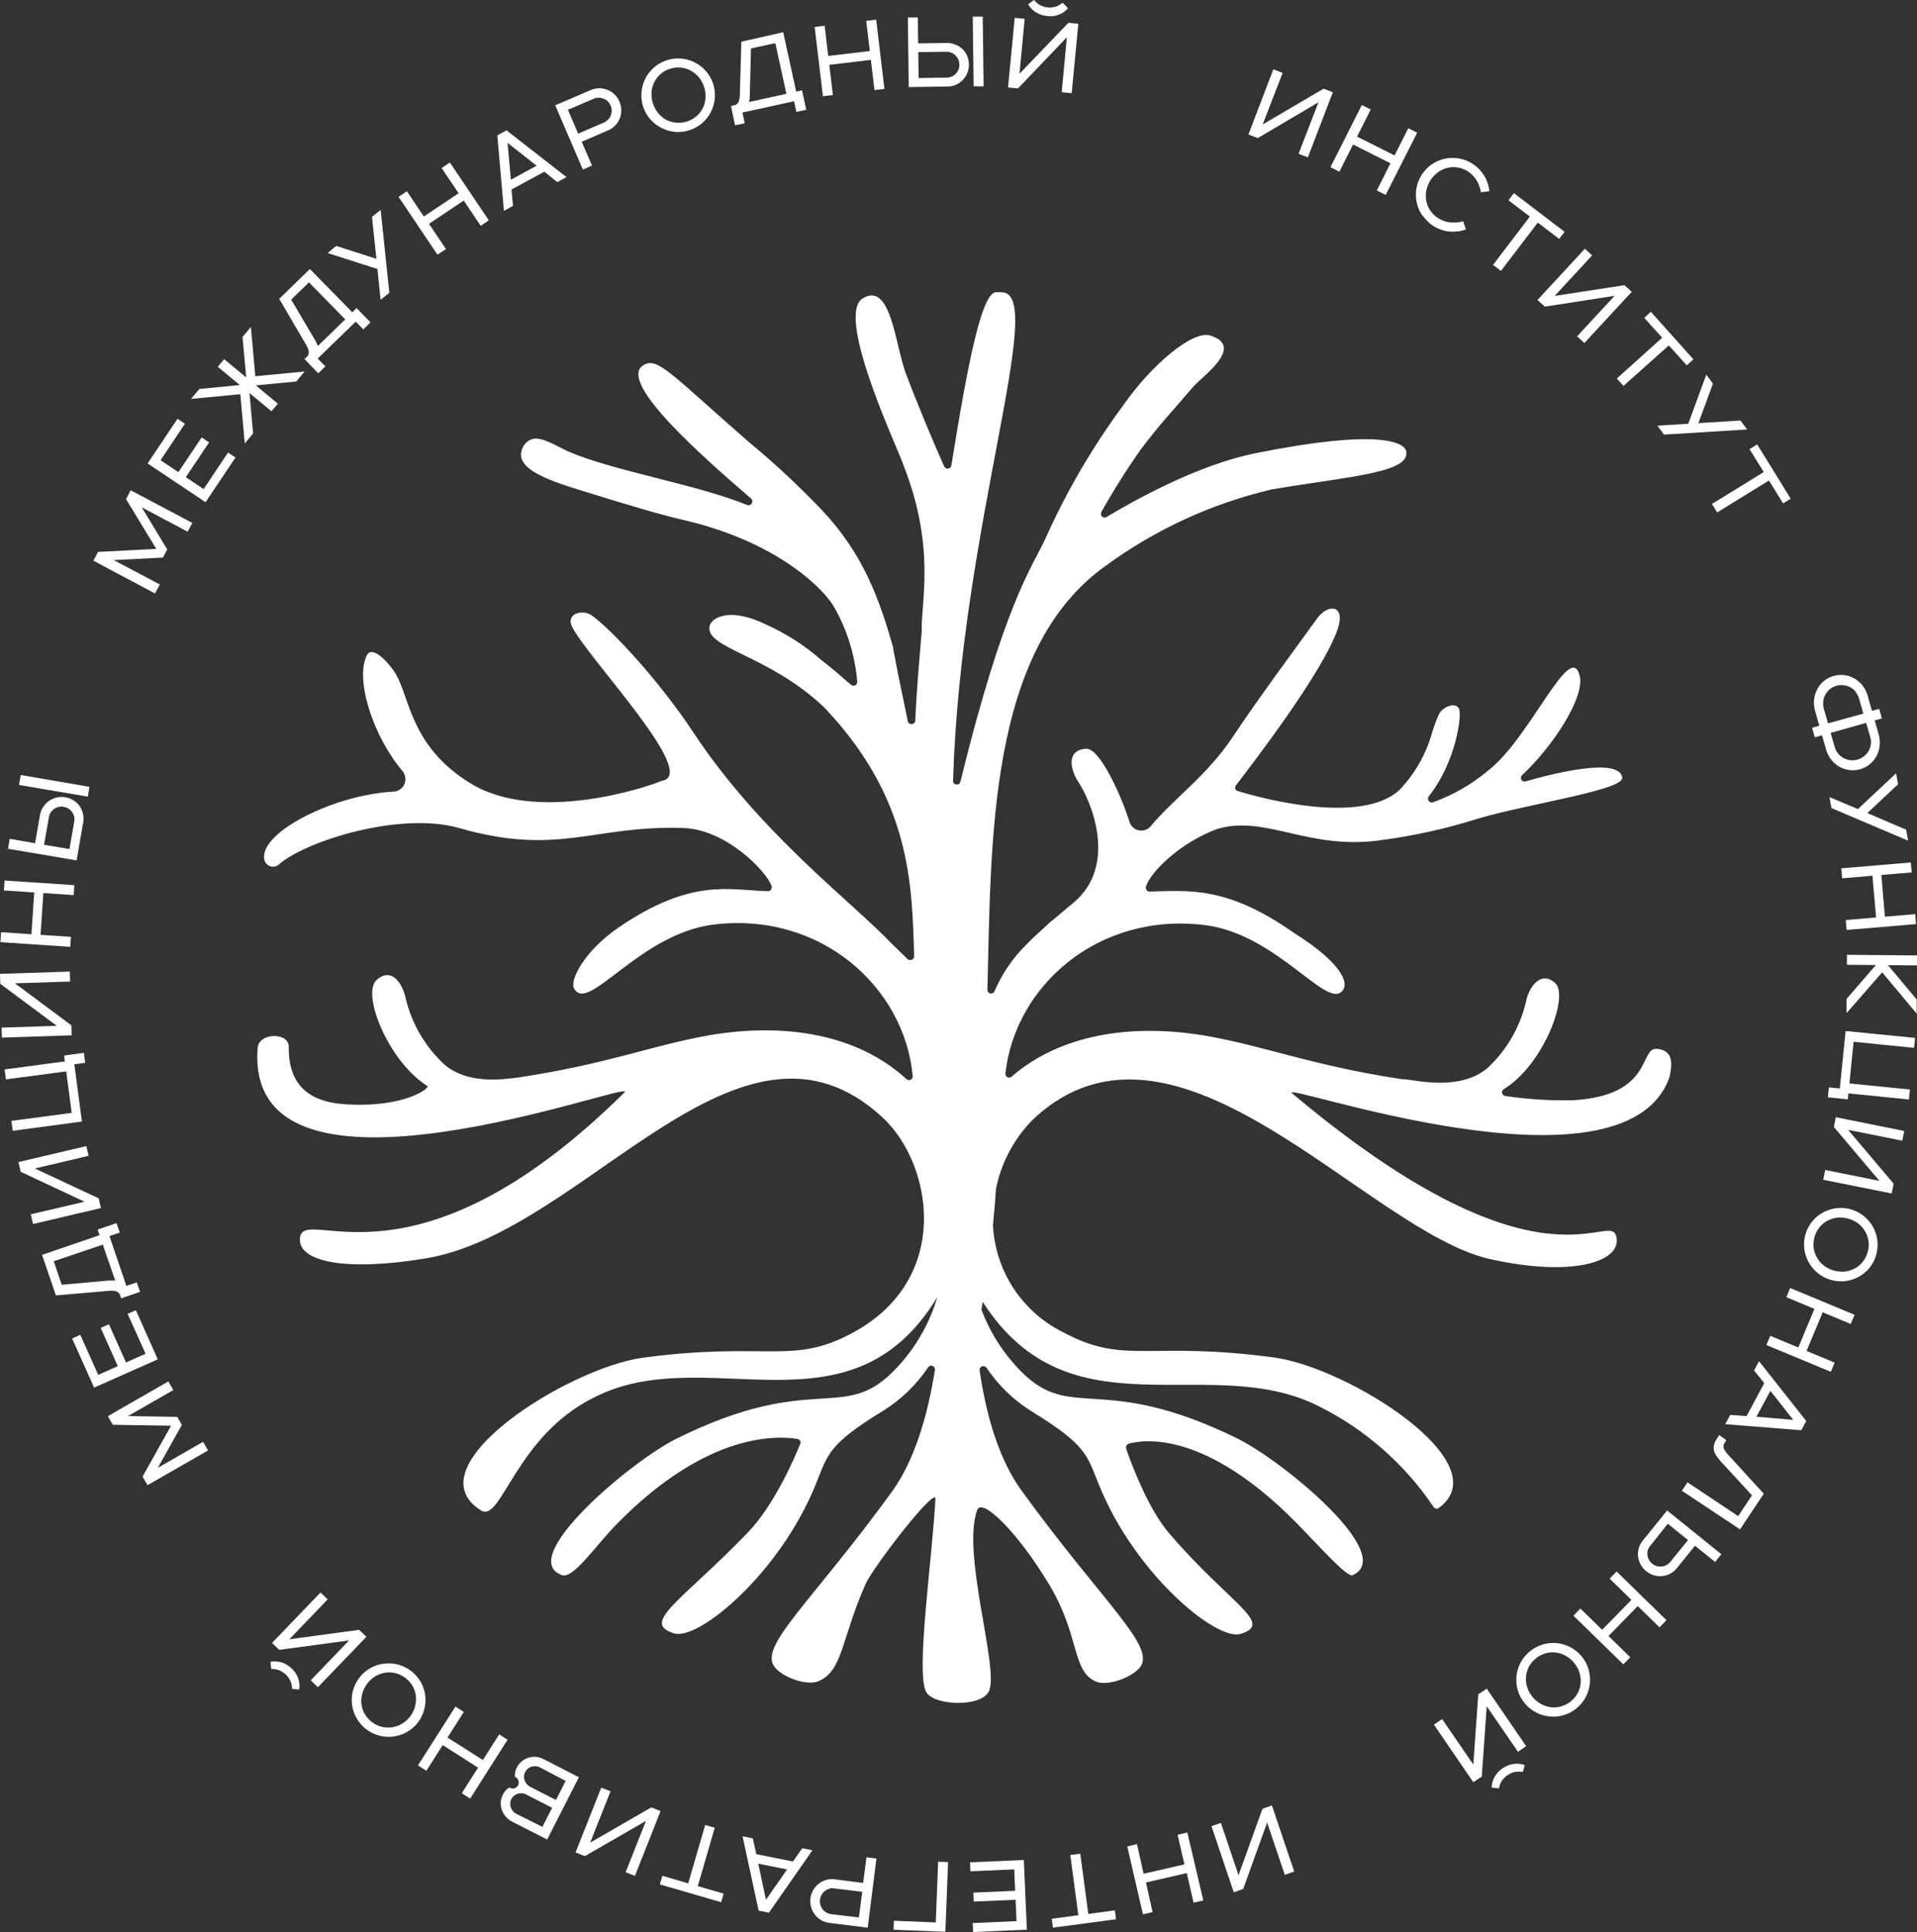 <?xml version="1.0" encoding="UTF-8"?> <svg xmlns="http://www.w3.org/2000/svg" width="374" height="377" viewBox="0 0 374 377" fill="none"><rect x="0" y="0" width="374" height="377" fill="#333333" stroke="none"/><g clip-path="url(#clip0_104_9886)"><mask id="mask0_104_9886" style="mask-type:luminance" maskUnits="userSpaceOnUse" x="-354" y="-121" width="1093" height="607"><path d="M738.603 -120.402H-353.639V485.442H738.603V-120.402Z" fill="white"></path></mask><g mask="url(#mask0_104_9886)"><mask id="mask1_104_9886" style="mask-type:luminance" maskUnits="userSpaceOnUse" x="-354" y="-121" width="1093" height="607"><path d="M738.603 -120.402H-353.639V485.442H738.603V-120.402Z" fill="white"></path></mask><g mask="url(#mask1_104_9886)"><mask id="mask2_104_9886" style="mask-type:luminance" maskUnits="userSpaceOnUse" x="-354" y="-121" width="1093" height="607"><path d="M738.603 -120.402H-353.639V485.442H738.603V-120.402Z" fill="white"></path></mask><g mask="url(#mask2_104_9886)"><path d="M323.238 204.668C319.751 204.379 322.636 213.735 306.974 214.691C302.532 214.792 298.089 214.516 293.694 213.867C293.538 213.854 293.39 213.79 293.273 213.685C293.156 213.578 293.076 213.437 293.042 213.281C293.012 213.128 293.032 212.969 293.1 212.828C293.171 212.688 293.284 212.573 293.422 212.498C301.113 207.8 306.224 194.323 303.388 191.801C300.552 189.278 298.269 192.707 297.749 195.32C296.599 200.394 293.927 204.995 290.091 208.509C284.412 213.108 275.715 210.578 273.605 210.578H273.481C255.857 207.907 246.55 204.041 235.018 202.071C220.658 199.689 206.883 201.824 197.37 210.083C197.265 210.186 197.129 210.253 196.983 210.273C196.837 210.297 196.687 210.274 196.554 210.207C196.42 210.143 196.308 210.039 196.233 209.91C196.165 209.778 196.136 209.629 196.15 209.482C198.013 192.46 214.17 177.969 234.993 180.5C249.493 182.256 259.5 198.032 262.155 192.922C262.979 191.347 261.199 187.539 252.518 182.091C239.329 172.776 231.803 173.807 224.285 173.972C224.173 173.973 224.063 173.947 223.963 173.897C223.859 173.853 223.768 173.782 223.7 173.691C223.632 173.604 223.584 173.503 223.559 173.395C223.535 173.286 223.535 173.173 223.559 173.065C224.244 170.435 229.981 164.492 237.573 161.723C247.102 158.986 255.387 166.026 269.615 163.915C276.047 163.059 282.391 161.639 288.575 159.67C298.747 156.728 316.915 154.139 316.503 151.7C315.86 147.867 304.072 150.62 297.651 152.466C297.493 152.524 297.321 152.524 297.164 152.466C297.011 152.402 296.884 152.289 296.801 152.145C296.723 151.998 296.697 151.83 296.727 151.667C296.757 151.504 296.841 151.355 296.966 151.246C302.811 145.823 309.397 135.948 308.153 131.703C306.265 124.977 298.541 143.984 290.355 150.34C287.152 153.03 283.499 155.134 279.565 156.555C279.412 156.604 279.247 156.604 279.095 156.555C278.943 156.498 278.811 156.398 278.716 156.266C278.625 156.133 278.582 155.973 278.592 155.813C278.601 155.654 278.658 155.501 278.757 155.376C283.958 148.897 285.351 139.41 284.601 138.19C283.851 136.97 281.452 137.942 280.743 139.352C280.165 140.609 279.688 141.91 279.317 143.243C278.132 147.294 276.001 151.006 273.102 154.074C265.625 161.088 246.171 155.772 241.489 154.362C241.375 154.329 241.27 154.27 241.184 154.189C241.101 154.106 241.038 154.004 241.002 153.892C240.97 153.779 240.97 153.659 241.002 153.546C241.018 153.428 241.067 153.316 241.143 153.225C244.308 149.103 258.19 131.051 260.984 122.726C262.633 117.822 258.915 117.781 256.862 120.822C253.128 126.015 245.652 136.038 240.434 143.902C235.488 151.32 229.223 155.598 224.499 161.212C224.226 161.548 223.863 161.8 223.452 161.937C223.043 162.084 222.601 162.115 222.175 162.028C221.749 161.941 221.356 161.738 221.037 161.443C220.716 161.153 220.481 160.779 220.361 160.363C218.449 154.379 214.368 145.839 211.854 146.103C207.839 146.391 208.919 150.389 210.387 152.598C212.86 156.307 218.111 168.713 209.562 176.041C208.111 177.236 206.743 178.398 205.441 179.494C204.979 179.825 204.551 180.201 204.163 180.615C202.671 181.942 201.344 183.162 200.264 184.3C197.621 186.889 195.51 189.969 194.048 193.367C193.995 193.534 193.88 193.676 193.727 193.763C193.572 193.85 193.39 193.88 193.216 193.845C193.044 193.81 192.891 193.713 192.787 193.573C192.681 193.431 192.628 193.256 192.639 193.078C193.405 164.426 192.639 126.831 215.679 110.436C225.377 103.322 236.413 98.241 248.125 95.5C263.309 92.937 275.328 92.253 274.33 88.008C273.934 86.31 268.988 83.598 244.918 88.445C233.542 90.736 221.095 97.759 215.91 100.866C215.771 100.958 215.605 100.999 215.44 100.982C215.275 100.972 215.119 100.902 215.003 100.784C214.882 100.668 214.806 100.513 214.789 100.347C214.768 100.18 214.806 100.011 214.896 99.869C217.254 95.649 219.835 91.558 222.628 87.612C226.75 82.213 227.722 81.405 232.8 75.462C234.449 73.533 243.03 67.615 236.098 65.464C232.635 64.409 224.557 71.3 219.191 79.023C213.191 87.131 208.086 95.864 203.965 105.07C201.311 110.84 195.986 117.492 187.388 152.458C187.361 152.648 187.264 152.822 187.116 152.944C186.959 153.06 186.764 153.11 186.572 153.084C186.381 153.058 186.208 152.961 186.085 152.812C185.97 152.656 185.92 152.461 185.945 152.268C187.412 103.034 204.377 57.386 195.516 57.031C195.211 57.015 194.905 57.015 194.601 57.031C191.682 56.306 188.946 70.038 185.607 90.827C185.583 90.984 185.508 91.129 185.393 91.239C185.277 91.348 185.13 91.418 184.972 91.437C184.816 91.459 184.657 91.43 184.519 91.354C184.382 91.275 184.27 91.157 184.198 91.016C182.128 86.359 178.691 78.141 176.952 73.443C174.668 68.184 174.009 54.311 168.065 58.391C163.194 62.513 175.608 88.412 176.309 90.893C182.648 107.04 179.606 117.805 179.829 123.188C179.227 130.293 178.839 134.596 178.567 140.498C178.584 140.688 178.525 140.878 178.402 141.025C178.277 141.171 178.1 141.263 177.908 141.281C177.81 141.296 177.71 141.29 177.614 141.265C177.518 141.239 177.428 141.194 177.351 141.132C177.274 141.07 177.21 140.993 177.164 140.905C177.118 140.817 177.09 140.72 177.084 140.621C176.441 137.324 175.55 133.475 174.248 126.559C174.256 126.485 174.256 126.411 174.248 126.337C171.552 116.833 168.387 108.071 160.432 99.622C155.875 94.826 151.03 90.311 145.924 86.104C130.764 72.858 128.234 69.544 125.521 71.267C120.238 74.498 137.722 89.673 146.55 97.297C146.676 97.413 146.756 97.572 146.773 97.742C146.798 97.911 146.763 98.083 146.674 98.229C146.582 98.376 146.442 98.486 146.278 98.542C146.118 98.6 145.943 98.6 145.784 98.542C135.611 94.421 119.743 91.948 110.749 88.049C107.6 86.516 104.979 84.801 103.166 85.98C102.679 86.293 102.283 86.73 102.018 87.245C101.753 87.76 101.629 88.336 101.657 88.914C101.863 91.668 106.446 93.555 112.744 95.509C122.636 98.591 128.942 100.454 133.287 101.452C150.219 105.359 159.533 113.602 162.476 118.011C165.172 122.584 166.801 127.707 167.241 132.997C167.26 133.142 167.231 133.29 167.159 133.417C167.092 133.549 166.985 133.656 166.854 133.722C166.723 133.792 166.573 133.82 166.426 133.802C166.278 133.785 166.14 133.722 166.029 133.623C164.595 132.379 162.295 130.367 160.102 128.678C156.89 125.876 153.278 123.567 149.386 121.828C142.239 118.366 138.67 120.583 138.422 122.256C137.738 126.584 149.963 127.746 160.795 138.033C177.759 155.879 177.933 172.587 178.345 186.542C178.35 186.695 178.31 186.847 178.23 186.978C178.149 187.108 178.031 187.212 177.891 187.275C177.749 187.34 177.591 187.36 177.438 187.333C177.287 187.304 177.149 187.229 177.042 187.119L173.976 184.143C166.268 176.008 148.323 162.712 135.232 142.855C128.563 132.774 119.306 122.817 115.448 120.089C113.643 118.819 110.139 119.693 111.739 122.561C115.572 129.436 136.601 151.362 129.05 152.376C126.42 153.554 104.707 160.824 91.765 152.837C80.158 145.715 79.977 136.269 77.265 131.612C75.938 129.337 72.624 125.793 71.585 127.845C69.187 132.609 72.83 143.745 78.526 150.455C78.814 150.801 78.997 151.221 79.054 151.667C79.137 152.13 79.079 152.608 78.888 153.038C78.697 153.469 78.382 153.832 77.982 154.082C77.605 154.331 77.165 154.469 76.713 154.477C65.222 155.096 51.158 162.201 51.521 167.336C51.512 167.693 51.613 168.044 51.81 168.342C52.011 168.64 52.299 168.87 52.634 169.001C52.967 169.133 53.333 169.159 53.681 169.075C54.029 168.992 54.343 168.801 54.579 168.531C60.292 163.817 78.419 158.368 89.564 161.574C109.043 167.171 115.893 160.94 133.427 161.574C141.604 161.888 149.46 169.858 150.556 172.941C150.582 173.058 150.582 173.179 150.556 173.296C150.539 173.411 150.491 173.519 150.416 173.609C150.348 173.707 150.254 173.784 150.144 173.831C150.039 173.882 149.923 173.904 149.806 173.897C142.247 173.691 134.968 171.284 120.806 180.896C113.923 185.594 111.17 191.248 111.978 192.839C114.632 198.016 124.631 182.239 139.181 180.417C160.209 177.829 176.474 192.699 178.064 209.96C178.081 210.111 178.049 210.264 177.974 210.396C177.901 210.527 177.788 210.631 177.652 210.693C177.516 210.757 177.364 210.777 177.215 210.751C177.065 210.725 176.927 210.653 176.82 210.545C167.315 201.824 153.244 199.524 138.579 201.972C126.873 204.041 118.96 207.536 101.129 210.256C97.601 210.71 91.303 211.476 86.877 207.874C83.025 204.386 80.325 199.81 79.136 194.752C78.6 192.147 76.507 188.545 73.481 191.216C70.456 193.886 75.74 207.091 83.373 211.913C83.975 212.268 78.963 216.224 67.34 215.474C61.289 215.087 56.212 212.556 56.335 204.239C56.335 201.379 50.499 201.461 50.268 204.486C47.531 239.807 125.01 210.034 121.82 213.183C80.546 253.968 59.352 234.861 58.528 241.505C57.926 246.121 67.15 248.206 83.142 245.535C114.212 240.342 144.357 192.163 172.22 218.087C181.898 227.072 185.953 249.574 166.252 260.125C154.381 266.48 149.683 261.675 125.315 264.947C110.675 267.016 80.2 286.23 93.851 294.737C97.849 297.209 100.544 280.246 115.976 272.646C137.87 261.51 165.815 281.26 182.87 253.102C181.254 258.572 178.299 263.553 174.273 267.593C164.381 277.575 158.61 267.593 132.116 280.658C123.246 285.01 100.627 304.034 109.595 307.348C111.854 308.172 116.042 301.759 120.369 297.35C138.29 279.067 152.081 280.229 155.585 280.782C155.692 280.798 155.794 280.841 155.882 280.905C155.967 280.968 156.04 281.046 156.096 281.136C156.144 281.234 156.172 281.34 156.178 281.449C156.184 281.554 156.164 281.659 156.121 281.754C155.024 284.466 151.092 293.64 145.932 299.006C133.105 312.318 124.78 316.704 131.556 318.731C136.254 320.141 152.065 307.101 159.105 289.75C161.487 283.93 161.388 281.969 172.113 275.399C175.694 273.212 178.757 270.273 181.09 266.785C181.186 266.65 181.326 266.551 181.485 266.505C181.642 266.467 181.806 266.48 181.955 266.542C182.103 266.604 182.228 266.713 182.31 266.851C182.393 266.996 182.425 267.164 182.4 267.329C181.032 275.918 178.567 284.639 174.157 290.871C158.264 312.772 148.051 321.113 151.076 325.218C152.568 327.287 157.473 329.068 159.773 328.013C164.479 325.936 164.125 319.77 168.89 309.054C170.357 305.757 182.623 289.865 182.499 292.495C181.856 304.397 178.666 326.092 180.653 330.09C182.005 332.802 191.221 333.239 192.894 330.09C195.112 325.969 187.511 303.177 190.644 294.646C191.551 292.173 198.409 298.767 204.658 309.137C210.683 319.119 209.068 325.952 213.725 328.095C216.05 329.15 220.955 327.271 222.447 325.301C225.497 321.179 215.283 312.879 199.365 290.953C194.831 284.746 192.367 276.009 191.122 267.412C191.098 267.247 191.13 267.079 191.213 266.934C191.301 266.791 191.43 266.679 191.584 266.612C191.741 266.559 191.912 266.559 192.07 266.612C192.231 266.656 192.371 266.755 192.466 266.892C194.798 270.378 197.858 273.316 201.434 275.506C212.151 282.1 212.068 284.037 214.451 289.857C221.49 307.167 237.235 320.182 242 318.838C248.776 316.77 239.931 313.069 227.986 299.056C223.864 294.193 220.567 285.208 219.693 282.636C219.676 282.541 219.676 282.443 219.693 282.348C219.699 282.249 219.727 282.153 219.776 282.067C219.822 281.978 219.887 281.9 219.965 281.837C220.045 281.778 220.134 281.734 220.229 281.705C223.213 280.88 235.248 279.117 253.12 297.366C257.456 301.776 262.798 307.859 263.894 307.365C272.64 303.474 250.243 285.027 241.373 280.674C214.879 267.676 209.084 277.592 199.217 267.61C195.812 264.18 193.174 260.067 191.476 255.542L191.724 254.034C208.812 280.716 235.974 263.496 257.431 274.468C266.41 278.974 274.076 285.72 279.688 294.052C279.739 294.135 279.808 294.206 279.889 294.26C279.97 294.315 280.062 294.35 280.158 294.366C280.253 294.386 280.352 294.386 280.447 294.366C280.542 294.349 280.63 294.306 280.702 294.242C292.721 285.529 262.996 266.81 248.553 264.889C224.252 261.592 219.553 266.423 207.617 260.067C203.616 258.13 200.213 255.148 197.766 251.437C195.32 247.726 193.922 243.423 193.719 238.982V239.123C193.949 236.831 194.139 234.49 194.304 232.149V232.026C195.341 226.797 197.926 222.001 201.723 218.26C229.684 192.337 266.746 240.392 290.8 245.709C306.644 249.212 316.008 246.286 315.407 241.67C314.582 235.009 301.921 255.254 252.098 213.347C248.85 210.619 316.61 235.026 325.661 210.331C326.486 206.992 326.156 204.899 323.188 204.651" fill="white"></path><path d="M18.217 109.407L19.132 107.692L30.491 107.107L24.589 97.389L25.496 95.666L37.523 102.038L36.616 103.752L27.647 98.996L32.626 107.206L31.785 108.805L22.19 109.291L31.192 114.056L30.236 115.803L18.217 109.407Z" fill="white"></path><path d="M28.795 90.44L34.631 81.711L36.082 82.684L31.326 89.805L34.804 92.138L39.338 85.354L40.789 86.327L36.255 93.111L39.726 95.435L44.49 88.305L45.941 89.278L40.105 97.999L28.795 90.44Z" fill="white"></path><path d="M46.888 76.921L37.268 77.836L38.9 75.899L46.789 75.132L42.486 71.571L43.73 70.079L48.025 73.64L47.316 65.744L48.948 63.807L49.814 73.409L59.426 72.495L57.794 74.44L49.913 75.198L54.208 78.767L52.963 80.259L48.676 76.698L49.377 84.587L47.753 86.532L46.888 76.921Z" fill="white"></path><path d="M67.349 62.324L60.284 55.095L56.806 58.466L61.488 66.404L61.776 66.956C61.868 67.135 61.948 67.32 62.015 67.509L67.349 62.324ZM59.419 70.064L59.831 69.652C59.995 69.525 60.118 69.353 60.185 69.157C60.258 68.963 60.278 68.752 60.243 68.547C60.138 68.112 59.968 67.695 59.74 67.311L54.473 58.318L60.457 52.49L68.742 60.939L69.566 60.115L72.287 62.901L70.893 64.294L69.401 62.761L61.982 69.965L63.474 71.49L62.081 72.85L59.419 70.064Z" fill="white"></path><path d="M73.637 52.491L63.91 49.367L65.6 47.99L73.431 50.504L72.574 42.327L74.264 40.959L75.954 57.123L74.255 58.5L73.637 52.491Z" fill="white"></path><path d="M77.76 38.411L79.376 37.315L82.689 42.244L89.474 37.71L86.16 32.789L87.767 31.701L95.368 43.002L93.785 44.065L90.471 39.136L83.695 43.678L87.009 48.599L85.352 49.703L77.76 38.411Z" fill="white"></path><path d="M104.69 32.337L99.027 27.886L99.669 35.073L104.69 32.337ZM106.207 33.507L99.793 36.977L100.082 40.151L98.318 41.157L97.023 26.41L98.82 25.438L110.526 34.562L108.729 35.535L106.207 33.507Z" fill="white"></path><path d="M118.63 23.352C118.86 23.114 119.042 22.834 119.166 22.528C119.284 22.223 119.346 21.899 119.348 21.572C119.327 20.892 119.046 20.246 118.564 19.766C118.324 19.543 118.045 19.367 117.74 19.247C117.435 19.129 117.111 19.068 116.784 19.066C116.445 19.066 116.111 19.139 115.803 19.28L110.799 21.423L112.794 26.072L117.798 23.921C118.111 23.782 118.391 23.58 118.622 23.327L118.63 23.352ZM113.495 27.671L115.498 32.312L113.709 33.087L108.326 20.549L115.3 17.557C115.818 17.325 116.381 17.21 116.949 17.219C117.497 17.227 118.039 17.335 118.548 17.541C119.055 17.746 119.517 18.048 119.908 18.431C120.31 18.831 120.632 19.303 120.856 19.824C121.084 20.344 121.205 20.905 121.211 21.473C121.224 22.019 121.129 22.562 120.93 23.072C120.731 23.585 120.434 24.055 120.056 24.456C119.675 24.871 119.208 25.197 118.688 25.413L113.495 27.671Z" fill="white"></path><path d="M128.39 22.067C128.829 22.589 129.36 23.028 129.956 23.361C130.901 23.849 131.97 24.044 133.026 23.921C134.082 23.798 135.077 23.361 135.883 22.668C136.402 22.229 136.826 21.687 137.128 21.078C137.417 20.466 137.59 19.807 137.639 19.132C137.697 18.41 137.607 17.684 137.375 16.997C137.161 16.302 136.814 15.656 136.353 15.093C135.918 14.566 135.386 14.127 134.787 13.799C134.174 13.462 133.499 13.254 132.802 13.189C132.106 13.124 131.404 13.202 130.739 13.42C129.737 13.722 128.853 14.327 128.209 15.151C127.559 15.973 127.177 16.974 127.112 18.019C127.022 19.483 127.484 20.927 128.406 22.067H128.39ZM131.687 25.735C129.82 25.559 128.091 24.674 126.857 23.262C126.234 22.539 125.763 21.698 125.472 20.789C125.17 19.873 125.064 18.905 125.159 17.945C125.283 16.541 125.819 15.204 126.698 14.101C127.578 12.999 128.763 12.18 130.105 11.747C131.019 11.45 131.984 11.343 132.94 11.433C134.804 11.607 136.528 12.493 137.754 13.906C138.377 14.629 138.848 15.47 139.139 16.379C139.436 17.293 139.543 18.258 139.453 19.215C139.284 21.082 138.397 22.81 136.98 24.037C136.246 24.658 135.398 25.128 134.483 25.421C133.568 25.714 132.604 25.823 131.646 25.743" fill="white"></path><path d="M153.425 18.307L151.265 8.416L146.517 9.454L146.278 18.662C146.28 18.879 146.266 19.097 146.236 19.313C146.227 19.513 146.197 19.712 146.146 19.906L153.425 18.307ZM142.609 20.681L143.186 20.557C143.39 20.53 143.583 20.45 143.747 20.326C143.909 20.199 144.034 20.032 144.11 19.84C144.252 19.423 144.329 18.987 144.34 18.546L144.637 8.135L152.798 6.289L155.337 17.87L156.475 17.623L157.299 21.423L155.378 21.843L154.917 19.758L144.843 21.959L145.297 24.044L143.401 24.456L142.609 20.681Z" fill="white"></path><path d="M158.939 5.258L160.885 5.027L161.586 10.921L169.697 9.956L168.996 4.071L170.942 3.832L172.549 17.35L170.604 17.581L169.903 11.687L161.792 12.652L162.492 18.545L160.547 18.776L158.939 5.258Z" fill="white"></path><path d="M189.779 3.24H191.724L191.897 16.849H189.952L189.779 3.24ZM185.657 14.961C186.261 14.693 186.739 14.203 186.993 13.593C187.115 13.281 187.176 12.948 187.174 12.612C187.168 12.278 187.098 11.948 186.968 11.64C186.839 11.33 186.648 11.049 186.407 10.815C186.17 10.585 185.89 10.403 185.583 10.28C185.272 10.153 184.938 10.091 184.602 10.098L179.153 10.172L179.219 15.225L184.668 15.151C185.006 15.149 185.339 15.079 185.649 14.945M177.117 3.405H179.063L179.129 8.466L184.767 8.384C185.334 8.377 185.895 8.489 186.416 8.713C186.927 8.904 187.393 9.199 187.785 9.58C188.176 9.96 188.485 10.417 188.691 10.922C189.135 11.974 189.15 13.157 188.732 14.22C188.533 14.726 188.236 15.188 187.858 15.58C187.483 15.98 187.032 16.302 186.531 16.528C186.014 16.764 185.451 16.885 184.882 16.882L177.29 16.989L177.117 3.405Z" fill="white"></path><path d="M207.321 0.528C206.971 0.818 206.579 1.055 206.158 1.228C205.598 1.425 205.003 1.501 204.411 1.451C203.829 1.391 203.268 1.208 202.762 0.915C202.375 0.666 202.03 0.357 201.74 0L200.594 0.824C200.749 1.125 200.946 1.403 201.179 1.649C201.424 1.915 201.701 2.15 202.004 2.349C202.692 2.793 203.479 3.062 204.295 3.132C204.725 3.19 205.16 3.19 205.59 3.132C205.973 3.074 206.347 2.966 206.702 2.811C207.033 2.675 207.345 2.501 207.634 2.291C207.903 2.088 208.147 1.853 208.359 1.591L207.321 0.528ZM197.965 3.487L199.91 3.668L198.904 14.384L208.434 4.451L210.379 4.632L209.085 18.175L207.139 17.994L208.137 7.278L198.608 17.252L196.662 17.071L197.965 3.487Z" fill="white"></path><path d="M248.422 13.527L250.235 14.228L246.344 24.284L258.223 17.302L260.037 18.003L255.165 30.705L253.343 30.013L257.234 19.957L245.388 26.947L243.566 26.246L248.422 13.527Z" fill="white"></path><path d="M265.683 20.492L267.422 21.366L264.76 26.658L272.08 30.326L274.751 25.026L276.482 25.899L270.349 38.041L268.609 37.167L271.272 31.867L263.977 28.199L261.306 33.508L259.566 32.626L265.683 20.492Z" fill="white"></path><path d="M277.536 42.129C277 41.369 276.619 40.512 276.415 39.606C276.207 38.697 276.177 37.757 276.324 36.837C276.48 35.893 276.821 34.989 277.328 34.177C277.834 33.365 278.496 32.661 279.275 32.105C280.04 31.577 280.899 31.2 281.806 30.993C282.712 30.786 283.65 30.755 284.567 30.902C285.592 31.075 286.569 31.465 287.43 32.046C288.292 32.628 289.019 33.387 289.563 34.273C290.12 35.197 290.464 36.233 290.568 37.307L288.92 37.521C288.795 36.706 288.515 35.922 288.095 35.213C287.648 34.475 287.032 33.854 286.298 33.4C285.426 32.851 284.408 32.579 283.377 32.62C282.347 32.661 281.354 33.014 280.528 33.63C279.348 34.496 278.54 35.778 278.269 37.216C278.138 37.888 278.138 38.58 278.269 39.252C278.409 39.937 278.689 40.586 279.094 41.156C279.492 41.728 280.003 42.213 280.594 42.582C281.318 43.042 282.14 43.324 282.993 43.406C283.824 43.488 284.664 43.41 285.466 43.175L285.993 44.766C284.981 45.143 283.896 45.287 282.82 45.187C281.703 45.082 280.627 44.715 279.679 44.115C278.863 43.605 278.163 42.928 277.626 42.129" fill="white"></path><path d="M298.467 42.26L294.296 39.079L295.351 37.685L305.251 45.236L304.188 46.621L300.017 43.439L292.829 52.869L291.287 51.69L298.467 42.26Z" fill="white"></path><path d="M309.2 48.541L310.626 49.835L303.306 57.748L316.924 55.646L318.35 56.94L309.109 66.931L307.683 65.636L315.003 57.724L301.385 59.834L299.959 58.539L309.2 48.541Z" fill="white"></path><path d="M324.285 65.901L320.781 62.019L322.075 60.84L330.376 70.113L329.082 71.292L325.579 67.401L316.734 75.306L315.439 73.855L324.285 65.901Z" fill="white"></path><path d="M329.371 82.691L332.891 73.113L334.193 74.853L331.35 82.568L339.56 82.057L340.854 83.804L324.648 84.81L323.354 83.054L329.371 82.691Z" fill="white"></path><path d="M344.094 92.113L341.333 87.646L342.825 86.723L349.362 97.315L347.87 98.23L345.116 93.762L335.01 99.993L333.996 98.337L344.094 92.113Z" fill="white"></path><path d="M364.083 141.059L357.158 143.004L357.933 145.716C358.057 146.188 358.279 146.629 358.584 147.01C358.876 147.374 359.234 147.678 359.64 147.909C360.475 148.368 361.458 148.48 362.376 148.222C362.847 148.092 363.286 147.871 363.671 147.571C364.034 147.284 364.336 146.928 364.561 146.524C364.792 146.114 364.939 145.663 364.993 145.195C365.047 144.728 365.006 144.255 364.874 143.804L364.083 141.059ZM362.071 135.017C361.78 134.658 361.425 134.356 361.024 134.127C360.624 133.906 360.184 133.763 359.73 133.706C359.253 133.643 358.767 133.679 358.304 133.813C357.829 133.937 357.386 134.159 357.002 134.465C356.459 134.914 356.058 135.512 355.847 136.185C355.637 136.858 355.625 137.577 355.815 138.256L356.639 141.149L363.53 139.245L362.706 136.352C362.573 135.88 362.346 135.44 362.038 135.058L362.071 135.017ZM354.941 141.611L354.117 138.71C353.917 138.017 353.847 137.293 353.91 136.575C353.973 135.876 354.169 135.196 354.488 134.572C354.815 133.925 355.272 133.354 355.831 132.893C356.39 132.432 357.039 132.092 357.735 131.894C358.432 131.695 359.162 131.644 359.88 131.741C360.598 131.839 361.288 132.084 361.907 132.462C362.507 132.823 363.031 133.299 363.448 133.863C363.884 134.446 364.205 135.106 364.396 135.808L365.22 138.71L366.622 138.314L367.149 140.185L365.748 140.581L366.523 143.293C366.72 143.986 366.787 144.71 366.721 145.427C366.661 146.125 366.468 146.805 366.152 147.43C365.823 148.075 365.364 148.645 364.805 149.104C364.246 149.564 363.598 149.903 362.902 150.101C362.206 150.299 361.476 150.351 360.759 150.255C360.042 150.159 359.352 149.915 358.733 149.541C358.133 149.177 357.61 148.701 357.191 148.139C356.755 147.556 356.434 146.896 356.243 146.194L355.468 143.474L354.067 143.878L353.531 142.007L354.941 141.611Z" fill="white"></path><path d="M362.476 157.875L369.928 150.885L370.307 153.028L364.314 158.658L371.882 161.897L372.261 164.04L357.299 157.677L356.92 155.534L362.476 157.875Z" fill="white"></path><path d="M372.797 168.293L372.962 170.238L367.051 170.733L367.736 178.877L373.646 178.374L373.811 180.319L360.259 181.465L360.102 179.52L366.013 179.025L365.304 170.881L359.393 171.384L359.229 169.439L372.797 168.293Z" fill="white"></path><path d="M373.999 186.436V188.381L368.336 188.332L373.942 195.025V197.803L367.207 189.733L360.258 197.688V194.91L365.979 188.307L360.324 188.258V186.312L373.999 186.436Z" fill="white"></path><path d="M373.63 202.525L373.432 204.471L361.628 203.284L360.812 211.411L372.616 212.598L372.426 214.543L360.614 213.356L360.498 214.518L356.607 214.123L356.805 212.186L358.94 212.4L360.07 201.182L373.63 202.525Z" fill="white"></path><path d="M371.511 220.685L371.124 222.589L360.564 220.47L369.442 230.972L369.063 232.884L355.709 230.213L356.096 228.301L366.664 230.419L357.778 219.91L358.157 218.006L371.511 220.685Z" fill="white"></path><path d="M358.585 237.591C357.907 237.65 357.247 237.837 356.639 238.143C356.032 238.445 355.493 238.869 355.057 239.388C354.596 239.939 354.251 240.579 354.043 241.267C353.828 241.951 353.755 242.672 353.828 243.385C353.901 244.069 354.111 244.731 354.447 245.331C354.777 245.926 355.216 246.454 355.741 246.889C356.894 247.794 358.343 248.235 359.805 248.125C360.482 248.066 361.143 247.878 361.75 247.573C362.371 247.253 362.92 246.81 363.365 246.272C363.81 245.733 364.141 245.11 364.339 244.44C364.558 243.757 364.631 243.035 364.553 242.322C364.481 241.641 364.27 240.982 363.935 240.385C363.611 239.785 363.171 239.255 362.64 238.827C361.49 237.923 360.044 237.482 358.585 237.591ZM353.639 238.234C354.868 236.79 356.617 235.889 358.506 235.727C360.395 235.566 362.271 236.156 363.728 237.37C365.184 238.584 366.102 240.324 366.283 242.211C366.464 244.098 365.892 245.981 364.693 247.449C363.484 248.883 361.769 249.796 359.904 249.996C358.947 250.09 357.982 249.992 357.063 249.709C356.145 249.426 355.292 248.963 354.554 248.347C353.116 247.144 352.2 245.431 351.998 243.567C351.897 242.61 351.992 241.642 352.279 240.723C352.555 239.813 353.018 238.97 353.639 238.25" fill="white"></path><path d="M361.825 256.556L361.075 258.353L355.602 256.07L352.453 263.612L357.935 265.887L357.193 267.684L344.613 262.458L345.372 260.661L350.845 262.936L353.986 255.402L348.504 253.119L349.254 251.33L361.825 256.556Z" fill="white"></path><path d="M342.667 276.454L349.847 277.048L345.396 271.402L342.667 276.454ZM340.755 276.323L344.192 269.893L342.214 267.42L343.178 265.615L352.394 277.279L351.43 279.084L336.592 277.905L337.556 276.1L340.755 276.323Z" fill="white"></path><path d="M336.807 281.021L336.494 281.507C336.362 281.665 336.277 281.856 336.246 282.059C336.221 282.263 336.246 282.47 336.32 282.661C336.516 283.07 336.771 283.448 337.079 283.782L344.102 291.473L339.478 298.43L328.135 290.896L329.215 289.247L339.107 295.841L341.802 291.786L335.57 285.01C335.301 284.711 335.058 284.388 334.845 284.046C334.638 283.742 334.484 283.404 334.391 283.049C334.317 282.695 334.317 282.33 334.391 281.977C334.474 281.571 334.639 281.187 334.878 280.848L335.414 280.023L336.807 281.021Z" fill="white"></path><path d="M321.491 302.452C321.31 303.089 321.384 303.772 321.697 304.356C321.855 304.653 322.074 304.915 322.34 305.122C322.599 305.337 322.899 305.497 323.222 305.592C323.538 305.681 323.868 305.709 324.194 305.674C324.522 305.639 324.841 305.544 325.134 305.394C325.429 305.231 325.687 305.009 325.893 304.743L329.322 300.514L325.381 297.333L321.969 301.627C321.759 301.869 321.596 302.149 321.491 302.452ZM335.826 303.276L334.614 304.784L330.682 301.627L327.137 306.012C326.787 306.456 326.346 306.818 325.843 307.076C325.102 307.463 324.264 307.623 323.433 307.537C322.602 307.45 321.814 307.121 321.169 306.589C320.515 306.069 320.029 305.369 319.77 304.574C319.51 303.78 319.49 302.928 319.71 302.122C319.863 301.577 320.127 301.069 320.485 300.63L325.25 294.736L335.826 303.276Z" fill="white"></path><path d="M325.124 316.152L323.764 317.545L319.519 313.399L313.815 319.235L318.06 323.381L316.7 324.766L306.973 315.27L308.325 313.877L312.57 318.015L318.282 312.188L314.029 308.041L315.397 306.648L325.124 316.152Z" fill="white"></path><path d="M305.398 323.058C304.795 322.731 304.134 322.524 303.453 322.449C302.776 322.375 302.092 322.439 301.441 322.638C300.756 322.853 300.12 323.201 299.57 323.662C299.02 324.123 298.566 324.688 298.235 325.325C297.931 325.936 297.752 326.601 297.706 327.281C297.661 327.962 297.751 328.644 297.971 329.29C298.437 330.677 299.412 331.835 300.699 332.529C301.301 332.859 301.963 333.066 302.645 333.139C303.321 333.213 304.005 333.148 304.656 332.95C305.339 332.737 305.973 332.39 306.519 331.928C307.068 331.471 307.522 330.911 307.855 330.279C308.159 329.672 308.341 329.011 308.39 328.334C308.431 327.647 308.342 326.959 308.127 326.306C307.892 325.619 307.532 324.982 307.063 324.427C306.605 323.875 306.045 323.416 305.415 323.075M300.881 320.907C301.774 320.635 302.711 320.535 303.642 320.61C304.568 320.696 305.468 320.956 306.297 321.377C307.153 321.813 307.913 322.416 308.532 323.151C309.15 323.886 309.615 324.737 309.899 325.655C310.164 326.541 310.261 327.469 310.187 328.392C310.103 329.32 309.843 330.223 309.421 331.054C308.985 331.909 308.383 332.669 307.649 333.288C306.567 334.198 305.241 334.769 303.836 334.929C302.431 335.089 301.01 334.831 299.751 334.186C298.888 333.755 298.124 333.149 297.509 332.406C296.892 331.681 296.427 330.84 296.141 329.933C295.868 329.042 295.77 328.108 295.852 327.18C295.935 326.259 296.19 325.361 296.602 324.534C297.038 323.676 297.644 322.916 298.383 322.3C299.11 321.686 299.95 321.221 300.856 320.932" fill="white"></path><path d="M292.44 348.967C292.526 348.515 292.678 348.079 292.894 347.673C293.197 347.164 293.608 346.728 294.097 346.395C294.592 346.055 295.154 345.828 295.746 345.728C296.199 345.678 296.658 345.695 297.106 345.777L297.477 344.434C297.164 344.31 296.838 344.224 296.504 344.178C296.151 344.137 295.794 344.137 295.441 344.178C295.055 344.22 294.676 344.308 294.312 344.442C293.908 344.589 293.526 344.789 293.174 345.035C292.476 345.482 291.907 346.105 291.525 346.84C291.358 347.156 291.231 347.491 291.146 347.838C291.062 348.163 291.023 348.499 291.031 348.835L292.44 348.967ZM297.749 340.724L296.15 341.821L290.058 332.951L289.085 346.667L287.437 347.764L279.754 336.529L281.353 335.441L287.437 344.318L288.409 330.602L290.058 329.506L297.749 340.724Z" fill="white"></path><path d="M252.494 365.197L250.656 365.84L247.21 355.635L242.544 368.593L240.706 369.244L236.354 356.344L238.192 355.701L241.637 365.906L246.303 352.948L248.15 352.297L252.494 365.197Z" fill="white"></path><path d="M234.762 370.834L232.866 371.28L231.539 365.501L223.576 367.331L224.87 373.109L222.982 373.546L219.924 360.284L221.82 359.847L223.114 365.625L231.077 363.795L229.742 358.009L231.646 357.58L234.762 370.834Z" fill="white"></path><path d="M212.324 373.463L217.509 372.771L217.74 374.502L205.416 376.142L205.193 374.411L210.378 373.719L208.812 361.965L210.758 361.709L212.324 373.463Z" fill="white"></path><path d="M200.337 376.538L189.852 376.999L189.769 375.252L198.326 374.873L198.136 370.702L189.975 371.056L189.901 369.309L198.054 368.954L197.873 364.775L189.332 365.146L189.25 363.399L199.744 362.945L200.337 376.538Z" fill="white"></path><path d="M184.436 376.95L174.33 376.554L174.396 374.799L182.565 375.129L183.027 363.275L184.972 363.35L184.436 376.95Z" fill="white"></path><path d="M161.8 368.551C161.165 368.735 160.624 369.157 160.292 369.73C160.039 370.163 159.924 370.664 159.962 371.164C159.996 371.666 160.176 372.148 160.481 372.549C160.683 372.807 160.932 373.025 161.215 373.192C161.508 373.363 161.834 373.473 162.171 373.513L167.571 374.156L168.222 369.144L162.814 368.493C162.479 368.427 162.135 368.427 161.8 368.493V368.551ZM168.395 367.422L169.046 362.41L170.992 362.657L169.285 376.151L161.767 375.211C161.205 375.143 160.663 374.957 160.176 374.667C159.229 374.096 158.537 373.185 158.239 372.12C157.935 371.033 158.07 369.869 158.616 368.881C159.162 367.892 160.075 367.158 161.157 366.837C161.691 366.677 162.253 366.632 162.806 366.705L168.395 367.422Z" fill="white"></path><path d="M147.936 363.664L149.436 370.703L153.558 364.785L147.936 363.664ZM147.556 361.801L154.695 363.235L156.509 360.647L158.504 361.043L150.013 373.226L148.01 372.83L144.869 358.314L146.872 358.718L147.556 361.801Z" fill="white"></path><path d="M136.138 368.041L141.183 369.5L140.697 371.182L128.744 367.711L129.222 366.03L134.267 367.497L137.581 356.105L139.444 356.649L136.138 368.041Z" fill="white"></path><path d="M123.873 366.046L122.059 365.329L126.024 355.314L114.105 362.188L112.291 361.471L117.303 348.818L119.116 349.527L115.143 359.55L127.071 352.676L128.877 353.393L123.873 366.046Z" fill="white"></path><path d="M105.358 344.886C105.103 344.75 104.822 344.671 104.533 344.655C104.256 344.631 103.977 344.656 103.709 344.729C103.444 344.808 103.197 344.94 102.984 345.116C102.767 345.291 102.59 345.511 102.464 345.759C102.325 346.012 102.249 346.295 102.242 346.584C102.226 346.863 102.262 347.142 102.349 347.408C102.441 347.665 102.58 347.903 102.761 348.108C102.935 348.33 103.155 348.513 103.404 348.644L108.466 351.232L110.361 347.515L105.358 344.886ZM105.811 356.475L107.724 352.757L102.662 350.161C102.407 350.027 102.126 349.948 101.838 349.93C101.56 349.906 101.281 349.934 101.014 350.013C100.752 350.095 100.509 350.226 100.296 350.4C100.073 350.574 99.892 350.797 99.769 351.051C99.628 351.303 99.552 351.587 99.546 351.875C99.527 352.155 99.566 352.436 99.662 352.7C99.762 352.953 99.901 353.19 100.074 353.4C100.253 353.613 100.471 353.789 100.717 353.92L105.811 356.475ZM106.751 358.948L99.785 355.395C99.322 355.142 98.915 354.797 98.59 354.381C98.27 354.001 98.029 353.561 97.881 353.087C97.734 352.616 97.672 352.121 97.7 351.628C97.74 351.116 97.883 350.617 98.12 350.161C98.392 349.593 98.825 349.117 99.365 348.793C99.507 348.878 99.663 348.936 99.826 348.966C99.989 349.003 100.158 349.003 100.321 348.966C100.484 348.925 100.636 348.849 100.766 348.743C100.892 348.638 100.996 348.509 101.071 348.364C101.151 348.217 101.196 348.053 101.203 347.886C101.211 347.72 101.186 347.555 101.129 347.4C101.07 347.243 100.98 347.1 100.865 346.979C100.747 346.863 100.607 346.77 100.453 346.707C100.397 346.079 100.526 345.449 100.824 344.894C101.171 344.225 101.703 343.669 102.357 343.295C103.015 342.929 103.766 342.763 104.517 342.817C105.031 342.858 105.532 342.998 105.993 343.229L112.942 346.79L106.751 358.948Z" fill="white"></path><path d="M91.724 350.961L90.083 349.914L93.265 344.919L86.374 340.525L83.183 345.529L81.543 344.49L88.855 333.008L90.495 334.046L87.313 339.05L94.205 343.435L97.387 338.432L99.027 339.478L91.724 350.961Z" fill="white"></path><path d="M80.941 333.057C81.137 332.4 81.207 331.712 81.147 331.029C81.079 330.347 80.875 329.686 80.545 329.084C79.849 327.842 78.691 326.924 77.322 326.529C76.655 326.34 75.957 326.289 75.269 326.381C74.587 326.473 73.927 326.691 73.324 327.023C72.057 327.773 71.12 328.975 70.703 330.387C70.506 331.046 70.438 331.737 70.505 332.422C70.576 333.118 70.79 333.791 71.131 334.4C71.473 335.01 71.936 335.543 72.492 335.967C73.05 336.421 73.699 336.75 74.396 336.931C75.05 337.112 75.735 337.154 76.407 337.055C77.092 336.972 77.753 336.753 78.353 336.412C79.597 335.672 80.522 334.498 80.949 333.115L80.941 333.057ZM82.112 328.235C83.019 329.883 83.249 331.819 82.754 333.634C82.504 334.561 82.07 335.427 81.477 336.181C80.597 337.287 79.411 338.111 78.068 338.55C76.724 338.99 75.281 339.026 73.918 338.654C72.989 338.401 72.122 337.961 71.37 337.36C70.608 336.771 69.976 336.03 69.516 335.184C68.614 333.555 68.383 331.639 68.873 329.843C69.131 328.918 69.57 328.053 70.164 327.299C70.758 326.545 71.496 325.916 72.335 325.449C73.151 325.004 74.048 324.724 74.973 324.625C75.909 324.511 76.858 324.583 77.766 324.836C78.674 325.089 79.523 325.519 80.265 326.1C81.02 326.694 81.65 327.431 82.12 328.268L82.112 328.235Z" fill="white"></path><path d="M71.487 319.383L70.069 318.031L56.459 319.869L63.928 312.088L62.526 310.744L53.071 320.586L54.472 321.938L68.09 320.1L60.622 327.881L62.023 329.224L71.487 319.383ZM52.758 324.279C53.085 324.206 53.421 324.178 53.755 324.196C54.112 324.207 54.466 324.26 54.81 324.353C55.185 324.459 55.545 324.611 55.882 324.806C56.255 325.016 56.599 325.274 56.904 325.573C57.224 325.866 57.501 326.201 57.728 326.57C58.309 327.492 58.54 328.592 58.38 329.67L56.987 329.571C56.977 329.116 56.897 328.665 56.748 328.235C56.536 327.68 56.204 327.179 55.775 326.768C55.343 326.356 54.829 326.042 54.266 325.845C53.83 325.719 53.377 325.658 52.923 325.664L52.758 324.279Z" fill="white"></path><path d="M28.778 289.807L27.813 288.126L33.369 278.201L22.01 278.02L21.037 276.339L32.85 269.555L33.814 271.244L24.977 276.314L34.581 276.479L35.479 278.045L30.781 286.419L39.618 281.342L40.582 283.032L28.778 289.807Z" fill="white"></path><path d="M18.359 270.767L14.072 261.18L15.671 260.463L19.158 268.277L22.983 266.579L19.645 259.12L21.252 258.403L24.582 265.854L28.399 264.156L24.904 256.375L26.512 255.666L30.782 265.252L18.359 270.767Z" fill="white"></path><path d="M20.055 242.866L10.485 246.105L12.051 250.697L21.226 249.872H21.877C22.077 249.856 22.278 249.856 22.479 249.872L20.055 242.866ZM23.641 253.351L23.443 252.798C23.394 252.598 23.295 252.414 23.155 252.263C23.005 252.121 22.825 252.016 22.627 251.958C22.183 251.86 21.727 251.833 21.275 251.875L10.905 252.774L8.201 244.861L19.429 241.02L19.058 239.923L22.734 238.662L23.377 240.5L21.358 241.201L24.655 250.919L26.683 250.227L27.326 252.073L23.641 253.351Z" fill="white"></path><path d="M6.446 238.843L6.001 236.947L16.486 234.491L4.039 228.655L3.594 226.759L16.841 223.635L17.294 225.531L6.8 228.003L19.248 233.831L19.701 235.727L6.446 238.843Z" fill="white"></path><path d="M2.481 220.659L2.226 218.714L13.989 217.156L12.917 209.062L1.154 210.619L0.898 208.674L12.662 207.116L12.505 205.962L16.363 205.451L16.619 207.388L14.5 207.668L15.984 218.846L2.481 220.659Z" fill="white"></path><path d="M0.371 202.467L0.313 200.522L11.079 200.176L0.058 191.974L0 190.029L13.618 189.584L13.684 191.529L2.91 191.875L13.931 200.077L13.989 202.022L0.371 202.467Z" fill="white"></path><path d="M0.082 183.847L0.214 181.902L6.133 182.297L6.677 174.153L0.758 173.75L0.89 171.812L14.5 172.719L14.376 174.664L8.457 174.269L7.913 182.413L13.832 182.808L13.7 184.754L0.082 183.847Z" fill="white"></path><path d="M14.492 159.391C14.382 158.9 14.13 158.453 13.767 158.105C13.406 157.758 12.949 157.528 12.456 157.446C12.124 157.38 11.782 157.38 11.45 157.446C10.803 157.595 10.241 157.991 9.884 158.55C9.708 158.836 9.588 159.152 9.529 159.482L8.606 164.848L13.552 165.672L14.484 160.314C14.541 159.998 14.541 159.674 14.484 159.358M3.701 153.168L4.039 151.223L17.451 153.539L17.13 155.451L3.701 153.168ZM1.566 165.623L1.896 163.678L6.842 164.543L7.807 158.987C7.907 158.428 8.127 157.897 8.45 157.429C8.912 156.732 9.568 156.184 10.337 155.855C11.103 155.524 11.949 155.427 12.769 155.575C13.326 155.672 13.861 155.873 14.344 156.168C14.807 156.459 15.21 156.837 15.531 157.281C15.839 157.73 16.06 158.234 16.182 158.765C16.312 159.305 16.332 159.866 16.24 160.413L14.945 167.89L1.566 165.623Z" fill="white"></path></g></g></g></g><defs><clipPath id="clip0_104_9886"><rect width="374" height="377" fill="white"></rect></clipPath></defs></svg> 